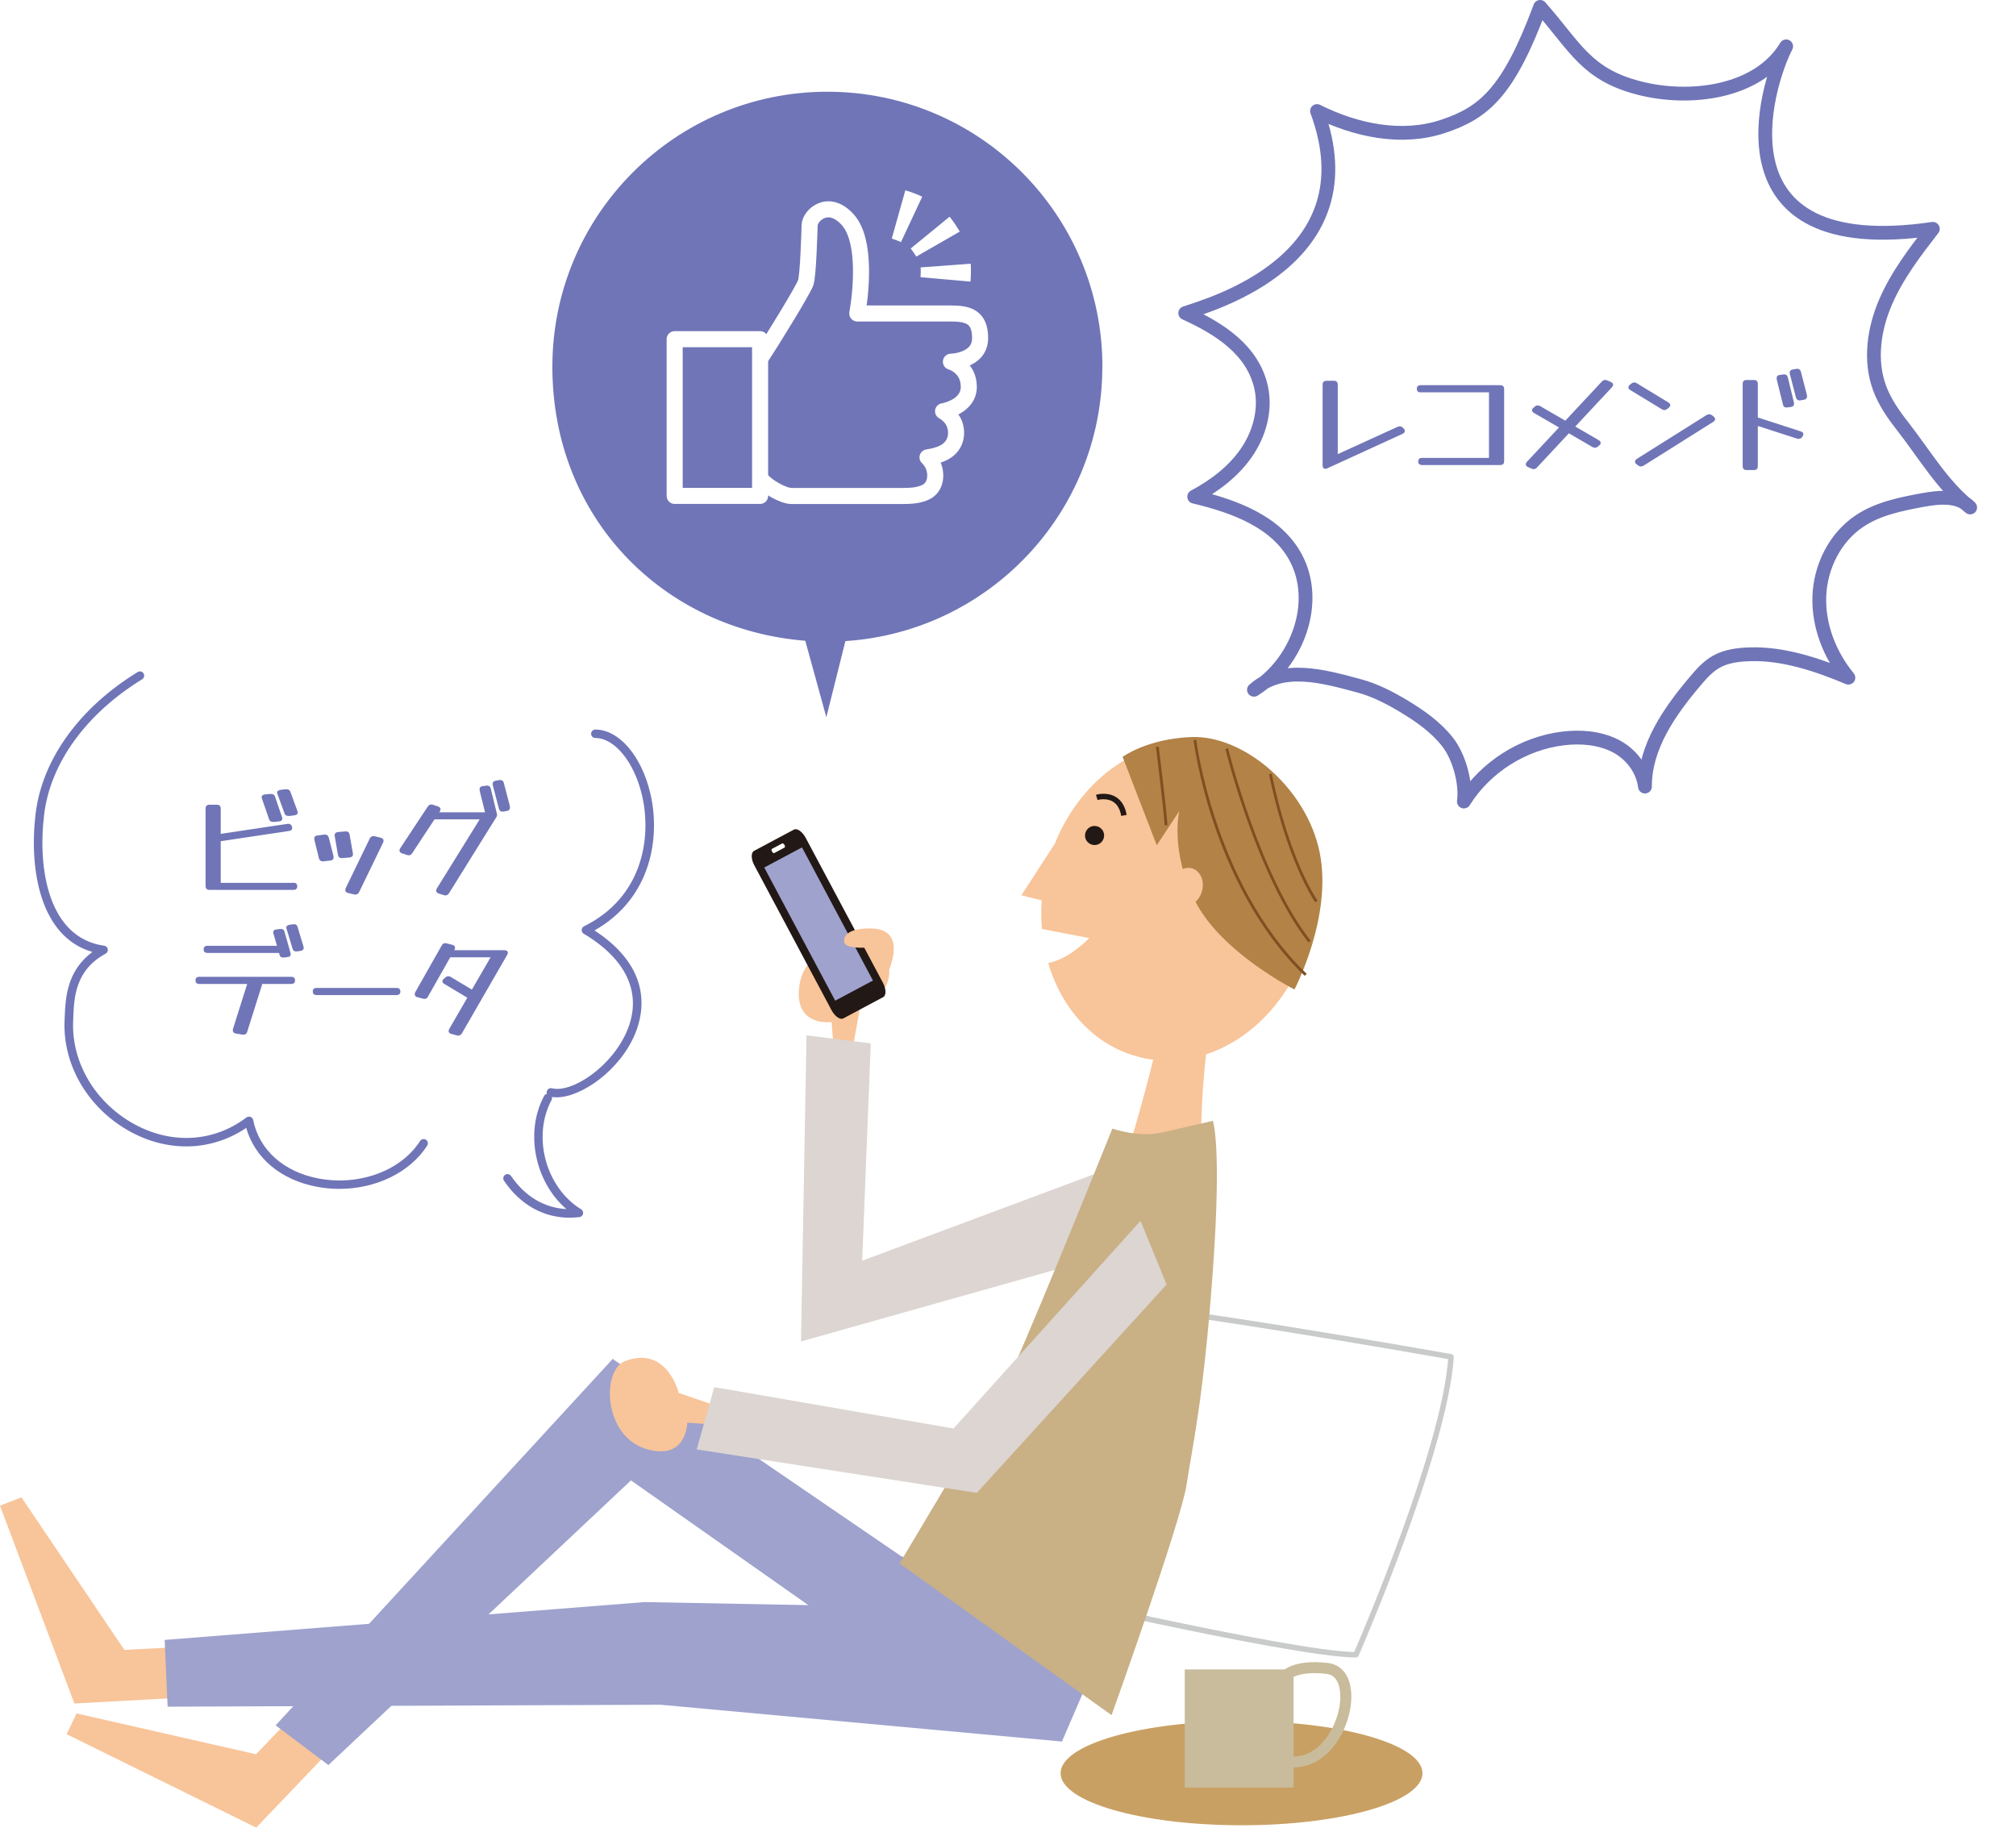 <?xml version="1.0" encoding="UTF-8"?>
<svg id="_レイヤー_2" data-name="レイヤー 2" xmlns="http://www.w3.org/2000/svg" xmlns:xlink="http://www.w3.org/1999/xlink" viewBox="0 0 310.08 281.12">
  <defs>
    <style>
      .cls-1 {
        fill: #221815;
      }

      .cls-2 {
        fill: #dcd5d1;
      }

      .cls-3 {
        fill: #7f4f21;
      }

      .cls-4 {
        fill: #f8c499;
      }

      .cls-5 {
        fill: #fff;
      }

      .cls-6 {
        fill: #b28247;
      }

      .cls-7 {
        fill: #c9a063;
      }

      .cls-8, .cls-9, .cls-10 {
        fill: none;
      }

      .cls-11 {
        fill: url(#_新規パターンスウォッチ_3);
      }

      .cls-12, .cls-9, .cls-10 {
        stroke-linecap: round;
        stroke-linejoin: round;
      }

      .cls-12, .cls-10 {
        stroke: #fff;
        stroke-width: 2.47px;
      }

      .cls-12, .cls-13 {
        fill: #6f75b7;
      }

      .cls-9 {
        stroke: #6f75b7;
        stroke-width: 2.12px;
      }

      .cls-14 {
        fill: #c9bc9c;
      }

      .cls-15 {
        fill: #c9caca;
      }

      .cls-16 {
        fill: #00a0e9;
      }

      .cls-17 {
        fill: #9ea2cd;
      }

      .cls-18 {
        fill: #c9b085;
      }
    </style>
    <pattern id="_新規パターンスウォッチ_3" data-name="新規パターンスウォッチ 3" x="0" y="0" width="46.04" height="46.03" patternTransform="translate(-7242 -8882.43) rotate(10.27) scale(.14)" patternUnits="userSpaceOnUse" viewBox="0 0 46.04 46.03">
      <g>
        <rect class="cls-8" x="0" y="0" width="46.04" height="46.03"/>
        <rect class="cls-5" x=".02" y="0" width="46.03" height="46.03"/>
        <rect class="cls-15" x="0" y="23.02" width="46.03" height="23.01"/>
      </g>
    </pattern>
  </defs>
  <g id="_レイヤー_1-2" data-name="レイヤー 1">
    <g>
      <g>
        <g>
          <path class="cls-11" d="M162.58,199.78s-10.46,28.28-12.72,43.26c0,0,48.59,11.49,58.71,11.49,0,0,13.68-31.2,14.62-45.82,0,0-45.14-8.08-60.61-8.93Z"/>
          <path class="cls-15" d="M208.56,254.95c-10.05,0-56.82-11.03-58.81-11.5-.21-.05-.35-.26-.32-.47,2.24-14.86,12.64-43.06,12.75-43.35.06-.17.24-.29.42-.27,15.31.84,60.21,8.85,60.66,8.93.21.04.36.23.35.44-.93,14.52-14.52,45.65-14.65,45.96-.07.15-.22.25-.39.25ZM150.33,242.72c4.53,1.06,47.93,11.2,57.96,11.39,1.29-2.99,13.38-31.22,14.45-45.05-4.35-.77-45.09-7.96-59.87-8.84-1.1,3.02-10.32,28.46-12.54,42.5Z"/>
        </g>
        <g>
          <ellipse class="cls-7" cx="190.96" cy="272.75" rx="27.83" ry="8.01"/>
          <g>
            <rect class="cls-14" x="182.23" y="256.79" width="16.73" height="18.16"/>
            <path class="cls-14" d="M198.99,271.86c-.09,0-.19,0-.28,0l.07-1.69c4.33.18,7.05-4.82,7.35-8.5.07-.91.14-3.92-2.07-4.19-4.42-.54-5.73.88-5.74.9.01-.01.02-.02.02-.02l-1.33-1.04c.17-.22,1.86-2.17,7.26-1.52,2.46.3,3.82,2.6,3.55,6-.19,2.36-1.17,4.88-2.62,6.74-1.67,2.14-3.86,3.31-6.19,3.31Z"/>
          </g>
        </g>
        <g>
          <g>
            <g>
              <path class="cls-4" d="M187.48,149.77s-4.39,19.24-2.02,35.74l-9.39,3.29-4.45-5.83s7.04-21.09,8.48-34.18l7.37.98Z"/>
              <g>
                <path class="cls-4" d="M157.1,137.71l5.14-7.93c4.41-11.03,14.94-17.66,25.02-15.14,11.19,2.79,17.58,15.79,14.28,29.04-3.3,13.25-15.05,21.72-26.24,18.93-6.9-1.72-11.98-7.33-14.08-14.48,3.25-.6,6.32-3.83,6.32-3.83l-7.29-1.41c-.12-1.43-.13-2.9-.02-4.39l-3.13-.78Z"/>
                <path class="cls-1" d="M166.93,128.16c-.2.79.28,1.58,1.07,1.78.79.2,1.58-.28,1.78-1.07.2-.79-.28-1.58-1.07-1.78-.79-.2-1.58.28-1.78,1.07Z"/>
                <path class="cls-1" d="M172.45,125.49c-.18-1.04-.6-1.77-1.25-2.17-1.05-.65-2.38-.27-2.39-.26l-.24-.81c.07-.02,1.7-.5,3.07.35.87.53,1.42,1.46,1.65,2.75l-.83.15Z"/>
              </g>
            </g>
            <g>
              <path class="cls-6" d="M199.1,152.2s5.9-11.22,3.87-21.12c-2.03-9.9-11.69-18.01-19.69-17.71-6.86.26-10.61,3.05-10.61,3.05l5.25,13.59,3.47-5.26s-1.51,6.17,2.51,13.99c4.02,7.81,15.2,13.46,15.2,13.46Z"/>
              <path class="cls-3" d="M202.29,138.79c-4.8-7.52-7.07-19.58-7.09-19.7l.41-.08c.02.12,2.28,12.1,7.04,19.55l-.36.23Z"/>
              <path class="cls-3" d="M201.25,144.96c-7.92-10.11-12.73-29.56-12.77-29.75l.41-.1c.05.19,4.83,19.56,12.7,29.59l-.33.26Z"/>
              <path class="cls-3" d="M200.68,150.1c-7.4-7.08-11.65-16.56-13.92-23.26-2.46-7.26-3.17-12.93-3.18-12.99l.42-.05c0,.06.72,5.69,3.17,12.91,2.25,6.66,6.48,16.07,13.81,23.08l-.29.3Z"/>
              <path class="cls-3" d="M179.14,126.96c-.17-2.67-1.33-11.96-1.34-12.06l.42-.05c.01.09,1.17,9.4,1.35,12.08l-.42.03Z"/>
            </g>
            <path class="cls-4" d="M180.21,135.83c-.39,1.58.34,3.13,1.63,3.45,1.29.32,2.66-.7,3.06-2.28.4-1.58-.33-3.13-1.63-3.45-1.29-.32-2.66.7-3.06,2.28Z"/>
          </g>
          <path class="cls-17" d="M138.62,239.38l-44.38-30.34c-2.29,4.35-4.12,8.33-5.77,12.64l63.04,44.33,13.61-17.92-26.5-8.71Z"/>
          <g>
            <g>
              <path class="cls-4" d="M128.31,162.42l-.4-5.21s-6.01.85-4.92-5.82c1.08-6.67,10.92-8.44,12.84-5.08,3.44,6.03-3.59,8.9-3.59,8.9l-1.43,7.91-2.48-.7Z"/>
              <polygon class="cls-2" points="173.5 178.67 132.61 193.92 133.93 160.49 124.05 159.26 123.2 206.34 177.69 190.98 173.5 178.67"/>
            </g>
            <g>
              <path class="cls-4" d="M80.77,250.52l-61.64,3.27-15.83-23.47-3.3,1.28,11.44,30.43,72.44-3.96c-1.72-4.44-.87-4.75-3.11-7.56Z"/>
              <polygon class="cls-17" points="156.15 247.5 99.14 246.43 25.33 252.25 25.78 262.52 101.6 262.22 163.34 267.88 170.32 251.68 156.15 247.5"/>
            </g>
            <path class="cls-18" d="M171.1,173.6s4.07,1.44,7.72.59c3.65-.84,7.72-1.78,7.72-1.78,0,0,1.41,3.48,0,23.16-1.41,19.68-3.2,27.21-4.04,32.83-.84,5.62-11.53,35.42-11.53,35.42l-32.61-23.33s13.26-22.26,15.51-25.92,17.22-40.97,17.22-40.97Z"/>
            <g>
              <path class="cls-1" d="M135.8,151.16c.51.97.53,1.96.04,2.22l-6.13,3.27c-.49.26-1.31-.31-1.82-1.28l-11.87-22.27c-.52-.97-.53-1.96-.04-2.22l6.13-3.27c.49-.26,1.31.31,1.82,1.28l11.87,22.27Z"/>
              <rect class="cls-17" x="122.62" y="130.53" width="6.58" height="23.21" transform="translate(-52.05 75.9) rotate(-28.05)"/>
              <path class="cls-5" d="M120.66,129.97c.1.18.1.36,0,.41l-1.58.84c-.09.05-.24-.06-.34-.24h0c-.1-.18-.1-.36,0-.41l1.58-.84c.09-.05.24.06.34.24h0Z"/>
            </g>
            <path class="cls-4" d="M136.33,150.11s3.69-7.05-2.18-7.29c0,0-4.49-.31-4.32,2.04.1,1.39,4.93.79,4.93.79l-.56,1.42"/>
            <g>
              <path class="cls-4" d="M82.09,225.28l-42.71,44.56-27.6-6.28-1.53,3.19,29.16,14.37,50.12-52.46c-4.29-2.06-3.88-2.87-7.44-3.38Z"/>
              <path class="cls-17" d="M94.25,209.02l-51.85,56.37,8.11,6.11,51.49-48.45c-2.33-4.72-4.68-8.97-7.75-14.03Z"/>
            </g>
            <g>
              <path class="cls-4" d="M110.92,219.22l-5.21-.39s-.07,6.06-6.49,3.99c-6.43-2.07-6.7-12.06-3.09-13.45,6.48-2.49,8.26,4.89,8.26,4.89l7.6,2.61-1.07,2.35Z"/>
              <polygon class="cls-2" points="175.43 187.78 146.66 219.73 109.86 213.37 107.16 222.95 150.25 229.63 179.43 197.59 175.43 187.78"/>
            </g>
          </g>
        </g>
      </g>
      <path class="cls-13" d="M169.56,56.41c0-23.36-18.94-42.3-42.3-42.3s-42.3,18.94-42.3,42.3,17.13,40.42,38.9,42.15l3.24,11.76,2.93-11.71c22.06-1.43,39.52-19.77,39.52-42.2Z"/>
      <g>
        <g>
          <path class="cls-13" d="M116.91,55.18c2-3,6.62-10.57,7.01-11.68.39-1.11.56-7.45.61-8.9.06-1.45,2.84-4.12,5.84-.83,3,3.28,1.99,11.61,1.49,14.45h14.37c2.63,0,4.52.47,4.52,3.78,0,3.56-4.49,3.64-4.49,3.64,0,0,2.75.75,2.75,3.86s-3.95,3.76-3.96,3.76c.62.33,1.11.87,1.3,1.12.72.95.91,2.34.48,3.45-.68,1.74-2.49,2.26-4.17,2.52.24.17.63.75.7.88.81,1.48.69,3.64-.92,4.45-1.13.57-2.48.61-3.72.61h-16.97c-1.28,0-3.73-1.42-4.62-2.48"/>
          <rect class="cls-16" x="103.77" y="52.17" width="13.14" height="24.11"/>
        </g>
        <g>
          <g>
            <path class="cls-5" d="M149.27,43.33c.08-.92.09-1.85.04-2.77l-7.7.57c.02.5.01,1.01-.02,1.51l7.68.68Z"/>
            <path class="cls-5" d="M147.62,35.62c-.47-.8-.99-1.57-1.56-2.29l-5.98,4.89c.31.4.59.82.85,1.25l6.69-3.85Z"/>
            <path class="cls-5" d="M141.84,30.25c-.84-.39-1.71-.72-2.59-.98l-2.09,7.43c.48.15.95.33,1.42.54l3.27-6.99Z"/>
          </g>
          <g>
            <path class="cls-10" d="M116.91,55.18c2-3,6.62-10.57,7.01-11.68.39-1.11.56-7.45.61-8.9.06-1.45,2.84-4.12,5.84-.83,3,3.28,1.99,11.61,1.49,14.45h14.37c2.63,0,4.52.47,4.52,3.78,0,3.56-4.49,3.64-4.49,3.64,0,0,2.75.75,2.75,3.86s-3.95,3.76-3.96,3.76c.62.33,1.11.87,1.3,1.12.72.95.91,2.34.48,3.45-.68,1.74-2.49,2.26-4.17,2.52.24.17.63.75.7.88.81,1.48.69,3.64-.92,4.45-1.13.57-2.48.61-3.72.61h-16.97c-1.28,0-3.73-1.42-4.62-2.48"/>
            <rect class="cls-12" x="103.77" y="52.17" width="13.14" height="24.11"/>
          </g>
        </g>
      </g>
      <path class="cls-5" d="M199.93,113.16c6.65-4.12,10.12-13.41,6.44-20.31-2.97-5.57-9.49-7.93-15.63-9.39,3.11-1.66,6.02-3.85,8.02-6.75,2.01-2.9,3.03-6.59,2.28-10.03-1.26-5.74-6.33-9.04-11.68-11.46,3.95-1.35,28.72-8.24,20.27-31.08,5.96,2.99,13.02,4.47,19.36,2.37,6.33-2.1,10.09-5.25,14.96-18.39,5.45,6.21,7.08,10.34,15.07,12.44,7.99,2.11,18.52.72,22.77-6.37-3.02,5.81-11.65,33.08,22.56,28.07-2.75,3.56-5.52,7.17-7.29,11.3-1.77,4.13-2.46,8.91-.92,13.14.79,2.17,2.13,4.1,3.56,5.92,3.25,4.16,6.23,9.24,10.39,12.5-1.75-1.91-4.79-1.61-7.34-1.14-3.39.63-6.87,1.33-9.73,3.26-3.75,2.53-5.97,7.03-6.13,11.55-.16,4.52,1.6,9,4.47,12.51-4.7-1.98-9.97-3.75-15.07-3.6-1.81.05-3.67.26-5.25,1.15-1.3.73-2.31,1.88-3.27,3.02-3.94,4.66-7.72,10.07-7.7,16.18-.35-2.71-2.17-5.07-4.61-6.29-2.45-1.22-5.3-1.44-8.01-1.11-6.18.76-11.93,4.43-15.23,9.7.38-2.88-.74-6.92-2.54-9.2-1.81-2.28-4.23-3.98-6.73-5.48-2.14-1.28-4.39-2.45-6.8-3.1-5.58-1.51-11.87-3.27-16.19.58Z"/>
      <path class="cls-9" d="M192.87,106.1c6.65-4.12,10.12-13.41,6.44-20.31-2.97-5.57-9.49-7.93-15.63-9.39,3.11-1.66,6.02-3.85,8.02-6.75,2.01-2.9,3.03-6.59,2.28-10.03-1.26-5.74-6.33-9.04-11.68-11.46,3.95-1.35,28.72-8.24,20.27-31.08,5.96,2.99,13.02,4.47,19.36,2.37,6.33-2.1,10.09-5.25,14.96-18.39,5.45,6.21,7.08,10.34,15.07,12.44,7.99,2.11,18.52.72,22.77-6.37-3.02,5.81-11.65,33.08,22.56,28.07-2.75,3.56-5.52,7.17-7.29,11.3-1.77,4.13-2.46,8.91-.92,13.14.79,2.17,2.13,4.1,3.56,5.92,3.25,4.16,6.23,9.24,10.39,12.5-1.75-1.91-4.79-1.61-7.34-1.14-3.39.63-6.87,1.33-9.73,3.26-3.75,2.53-5.97,7.03-6.13,11.55-.16,4.52,1.6,9,4.47,12.51-4.7-1.98-9.97-3.75-15.07-3.6-1.81.05-3.67.26-5.25,1.15-1.3.73-2.31,1.88-3.27,3.02-3.94,4.66-7.72,10.07-7.7,16.18-.35-2.71-2.17-5.07-4.61-6.29-2.45-1.22-5.3-1.44-8.01-1.11-6.18.76-11.93,4.43-15.23,9.7.38-2.88-.74-6.92-2.54-9.2-1.81-2.28-4.23-3.98-6.73-5.48-2.14-1.28-4.39-2.45-6.8-3.1-5.58-1.51-11.87-3.27-16.19.58Z"/>
      <g>
        <path class="cls-13" d="M214.97,65.65c.1-.05.21-.07.33-.07.18,0,.35.07.49.22l.09.09c.13.13.2.27.2.4,0,.18-.12.33-.35.44l-11.59,5.31c-.1.05-.19.07-.29.07-.28,0-.42-.18-.42-.53v-12.41c0-.4.2-.6.6-.6h1.13c.4,0,.6.2.6.6v10.68l9.21-4.2Z"/>
        <path class="cls-13" d="M231.35,70.93c0,.4-.2.6-.6.6h-12.01c-.4,0-.6-.18-.6-.55s.2-.55.6-.55h10.28v-10.08h-10.5c-.4,0-.6-.18-.6-.55s.2-.55.6-.55h12.23c.4,0,.6.2.6.6v11.07Z"/>
        <path class="cls-13" d="M236.41,71.91c-.17.17-.34.25-.51.25-.11,0-.21-.02-.31-.07l-.56-.24c-.23-.11-.35-.25-.35-.42,0-.13.06-.27.18-.4l4.93-5.28-3.84-2.22c-.21-.13-.31-.27-.31-.42s.08-.29.25-.42l.18-.15c.13-.12.28-.18.45-.18.13,0,.26.04.38.11l3.86,2.24,5.62-6.02c.17-.17.34-.25.51-.25.11,0,.21.02.31.07l.56.24c.23.11.35.25.35.42,0,.13-.06.27-.18.4l-5.64,6.04,3.6,2.09c.21.13.31.27.31.42s-.08.29-.25.42l-.18.15c-.13.12-.29.18-.46.18-.12,0-.25-.04-.38-.11l-3.62-2.11-4.91,5.26Z"/>
        <path class="cls-13" d="M256.59,61.89c.21.13.31.27.31.42s-.08.29-.25.42l-.22.18c-.15.11-.29.16-.44.16-.13,0-.27-.04-.4-.13l-4.82-2.93c-.21-.13-.31-.27-.31-.42s.08-.29.25-.42l.22-.18c.15-.11.29-.16.44-.16.13,0,.27.04.4.13l4.82,2.93ZM262.47,63.85c.13-.08.27-.13.42-.13s.29.05.42.15l.24.18c.17.13.25.27.25.42,0,.16-.1.3-.29.42l-10.7,6.73c-.13.08-.27.13-.42.13s-.29-.05-.42-.15l-.24-.18c-.17-.13-.25-.27-.25-.42,0-.16.1-.3.29-.42l10.7-6.73Z"/>
        <path class="cls-13" d="M270.37,71.7c0,.4-.2.6-.6.6h-1.13c-.4,0-.6-.2-.6-.6v-12.65c0-.4.2-.6.6-.6h1.13c.4,0,.6.2.6.6v5.17l6.59,2.13c.28.1.42.24.42.44,0,.1-.04.2-.11.31l-.07.09c-.13.21-.31.31-.53.31-.04,0-.08,0-.12,0-.04,0-.09-.01-.14-.03l-6.04-1.95v6.19ZM275.92,61.89s.02.12.02.2c0,.3-.16.47-.49.51l-.53.07c-.38.06-.61-.1-.69-.47l-.95-3.82s-.02-.12-.02-.2c0-.3.16-.47.49-.51l.53-.07c.39-.06.62.1.71.47l.93,3.82ZM277.92,60.78s.02.12.02.2c0,.28-.16.45-.47.51l-.53.09c-.39.06-.62-.1-.71-.47l-.93-3.57s-.02-.07-.03-.11c0-.04,0-.07,0-.11,0-.27.16-.43.49-.49l.53-.09c.39-.06.62.1.71.47l.93,3.57Z"/>
      </g>
      <path class="cls-5" d="M95.94,117.23c8.1,0,14.46,22.34-1.45,30.2,17.73,10.55.9,26.53-5.39,24.97-3.18,5.93-1.43,15.01,4.3,18.54-4.55.5-11.48-3.58-14.05-7.36-1.43-1.87-2.46-4.08-3.68-6.09-10.6,12.54-30.66,11.04-33.04-.72-11.83,8.98-28.29-1.8-27.69-15.42.14-3.11.08-8,5.34-10.86-8.97-1.24-10.89-11.91-9.8-20.9,1.09-9,7.67-16.55,15.39-21.29,3.51-2.16,8.41-1.46,11.98.6,3.72-6.62,11.02-10.59,18.57-11.43,3.29-.37,6.69-.12,9.75,1.13,3.06,1.25,5.74,3.58,7.04,6.62,2.63-2.28,6.35-2.81,9.8-2.29,3.45.52,6.62,2.32,9.13,4.75,1.08,1.05,2.06,2.24,2.63,3.63.88,2.14,1.35,3.63,1.18,5.93Z"/>
      <g>
        <path class="cls-13" d="M52.18,182.87c-1.13,0-2.28-.1-3.42-.32-5.55-1.04-9.55-4.39-10.89-9.06-5.2,3.51-11.69,3.8-17.53.74-6.63-3.48-10.72-10.26-10.41-17.28l.02-.45c.12-2.9.29-7.14,4.27-10.07-8.04-2.3-9.78-12.68-8.74-21.29,1.01-8.33,6.73-16.27,15.7-21.77.31-.19.71-.09.9.21.19.31.09.71-.21.9-8.62,5.3-14.12,12.88-15.08,20.81-1.04,8.57.75,19,9.24,20.18.28.04.5.25.55.53.05.28-.08.56-.33.69-4.69,2.54-4.86,6.77-4.98,9.86l-.02.46c-.29,6.52,3.52,12.82,9.71,16.07,5.69,2.98,12.02,2.54,16.94-1.19.18-.14.42-.17.63-.09.21.08.37.26.41.48.94,4.63,4.71,7.99,10.09,9,6.25,1.17,12.66-1.2,15.58-5.77.19-.3.6-.39.9-.2.3.19.39.6.2.9-2.66,4.16-7.92,6.66-13.51,6.66Z"/>
        <path class="cls-13" d="M85.62,168.79c-.37,0-.71-.04-1.04-.12-.35-.09-.56-.44-.48-.79.09-.35.44-.56.79-.48,3.14.78,9.33-3.42,11.6-8.94,2.31-5.62-.07-10.88-6.7-14.83-.21-.12-.33-.35-.32-.59s.15-.45.36-.56c9.02-4.45,10.44-13.63,8.92-20.14-1.19-5.11-4.21-8.82-7.18-8.82-.36,0-.65-.29-.65-.65s.29-.65.65-.65c3.63,0,7.1,4.04,8.46,9.83,1.57,6.72.19,16.1-8.59,21.07,8.74,5.7,7.71,12.33,6.27,15.84-2.33,5.68-8.29,9.83-12.09,9.83Z"/>
        <path class="cls-13" d="M87.68,187.31c-4.08,0-7.65-1.98-10.16-5.69-.2-.3-.12-.7.17-.91.3-.2.7-.12.91.17,2.14,3.15,5.12,4.92,8.52,5.1-4.81-4.12-6.45-11.78-3.43-17.4.17-.32.57-.44.88-.27.32.17.44.57.27.88-3.02,5.62-.9,13.48,4.54,16.82.24.15.36.43.3.7-.06.27-.29.48-.57.51-.48.05-.96.08-1.43.08Z"/>
      </g>
      <g>
        <path class="cls-13" d="M45.12,135.78c.4,0,.6.18.6.55s-.2.55-.6.55h-12.9c-.4,0-.6-.2-.6-.6v-11.9c0-.4.2-.6.6-.6h1.13c.4,0,.6.2.6.6v3.88l10.23-1.53c.38-.06.62.08.73.44.01.04.02.07.03.1,0,.03,0,.06,0,.08,0,.28-.17.44-.51.47l-10.48,1.57v6.41h11.17ZM43.4,125.76s.02.1.02.17c0,.26-.19.4-.58.43l-.63.06c-.45.05-.72-.08-.82-.4l-1.12-3.23s-.02-.1-.02-.17c0-.26.19-.4.58-.43l.63-.06c.46-.05.74.08.84.4l1.1,3.23ZM45.77,124.82s.02.1.02.17c0,.24-.19.38-.56.43l-.63.08c-.46.05-.74-.08-.84-.4l-1.1-3.01s-.03-.06-.03-.09c0-.03-.01-.06-.01-.09,0-.23.2-.36.58-.42l.63-.08c.46-.05.74.08.84.4l1.1,3.01Z"/>
        <path class="cls-13" d="M51.29,131.67s.02.12.02.2c0,.29-.16.46-.49.49l-1.06.13c-.38.04-.61-.13-.71-.49l-.69-2.8s-.02-.07-.02-.11v-.09c0-.29.16-.46.49-.49l1.06-.13c.36-.04.59.13.69.49l.71,2.8ZM54.27,131.22s.02.08.02.15c0,.32-.18.49-.55.53l-1.09.09c-.38.04-.6-.14-.67-.53l-.49-2.8s-.02-.08-.02-.15c0-.32.18-.49.55-.53l1.09-.09c.38-.04.6.14.67.53l.49,2.8ZM55.24,137.2c-.12.27-.32.4-.58.4h-.09s-.07,0-.09-.02l-.93-.22c-.29-.07-.44-.22-.44-.45,0-.11.02-.21.07-.31l3.68-7.59c.12-.27.32-.4.58-.4h.09s.07,0,.09.02l.93.22c.29.07.44.22.44.46,0,.11-.02.21-.07.31l-3.68,7.59Z"/>
        <path class="cls-13" d="M63.41,131.23c-.15.22-.32.33-.53.33-.08,0-.18-.02-.27-.05l-.75-.24c-.28-.1-.42-.25-.42-.46,0-.11.04-.22.13-.35l4.22-6.39c.15-.22.32-.33.53-.33.1,0,.19.02.27.05l.75.24c.28.1.42.25.42.46,0,.1-.04.21-.13.35l-.07.11h8.39c.34,0,.51.13.51.38,0,.1-.04.21-.11.35l-7.28,11.7c-.15.23-.33.35-.55.35-.06,0-.14-.01-.24-.04l-.78-.24c-.28-.1-.42-.25-.42-.46,0-.1.04-.21.11-.33l6.59-10.63h-6.95l-3.42,5.19ZM76.42,125.14s.02.12.02.2c0,.3-.16.47-.49.51l-.53.07c-.38.06-.61-.1-.69-.47l-.95-3.82s-.02-.12-.02-.2c0-.3.16-.47.49-.51l.53-.07c.39-.06.62.1.71.47l.93,3.82ZM78.42,124.03s.02.12.02.2c0,.28-.16.45-.47.51l-.53.09c-.39.06-.62-.1-.71-.47l-.93-3.57s-.02-.07-.03-.11c0-.04,0-.07,0-.11,0-.27.16-.43.49-.49l.53-.09c.39-.06.62.1.71.47l.93,3.57Z"/>
        <path class="cls-13" d="M38.03,158.7c-.11.35-.35.5-.73.44l-1.02-.16c-.32-.06-.47-.22-.47-.47,0-.05,0-.09,0-.13s.01-.08.03-.13l2.18-6.9h-7.35c-.4,0-.6-.18-.6-.55s.2-.55.6-.55h14.11c.4,0,.6.18.6.55s-.2.55-.6.55h-4.48v.13s-.01.08-.04.13l-2.24,7.1ZM43.91,145.48c.4,0,.6.18.6.55s-.2.55-.6.55h-11.99c-.4,0-.6-.18-.6-.55s.2-.55.6-.55h11.99ZM44.69,146.61s.02.1.02.17c0,.26-.16.41-.49.44l-.53.06c-.38.05-.61-.08-.69-.41l-.95-3.3s-.02-.1-.02-.17c0-.26.16-.41.49-.44l.53-.06c.39-.05.62.08.71.41l.93,3.3ZM46.69,145.65s.02.1.02.17c0,.24-.16.39-.47.44l-.53.08c-.39.05-.62-.08-.71-.41l-.93-3.08s-.02-.06-.03-.09c0-.03,0-.06,0-.09,0-.23.16-.37.49-.42l.53-.08c.39-.05.62.08.71.41l.93,3.08Z"/>
        <path class="cls-13" d="M60.98,151.96c.4,0,.6.18.6.55s-.2.55-.6.55h-12.27c-.4,0-.6-.18-.6-.55s.2-.55.6-.55h12.27Z"/>
        <path class="cls-13" d="M65.84,153.29c-.12.23-.29.35-.51.35-.05,0-.09,0-.13,0-.04,0-.08-.01-.13-.03l-.86-.22c-.28-.07-.42-.22-.42-.46,0-.1.03-.21.09-.33l4.06-7.17c.12-.23.29-.35.51-.35.05,0,.09,0,.13,0s.08.01.13.03l.86.22c.28.07.42.22.42.46,0,.1-.03.21-.09.33l-.02.04h7.7c.35,0,.53.13.53.4,0,.08-.04.19-.11.33l-6.95,12.05c-.15.23-.33.35-.55.35-.04,0-.07,0-.11,0-.04,0-.08-.02-.13-.03l-.82-.22c-.29-.07-.44-.22-.44-.46,0-.1.04-.21.11-.33l2.77-4.79-.04-.02-3.48-2.08c-.21-.11-.31-.25-.31-.42,0-.15.08-.28.25-.42l.22-.18c.13-.12.29-.18.46-.18.13,0,.26.04.38.13l3.22,1.93,2.88-4.97h-6.21l-3.42,6.04Z"/>
      </g>
    </g>
  </g>
</svg>